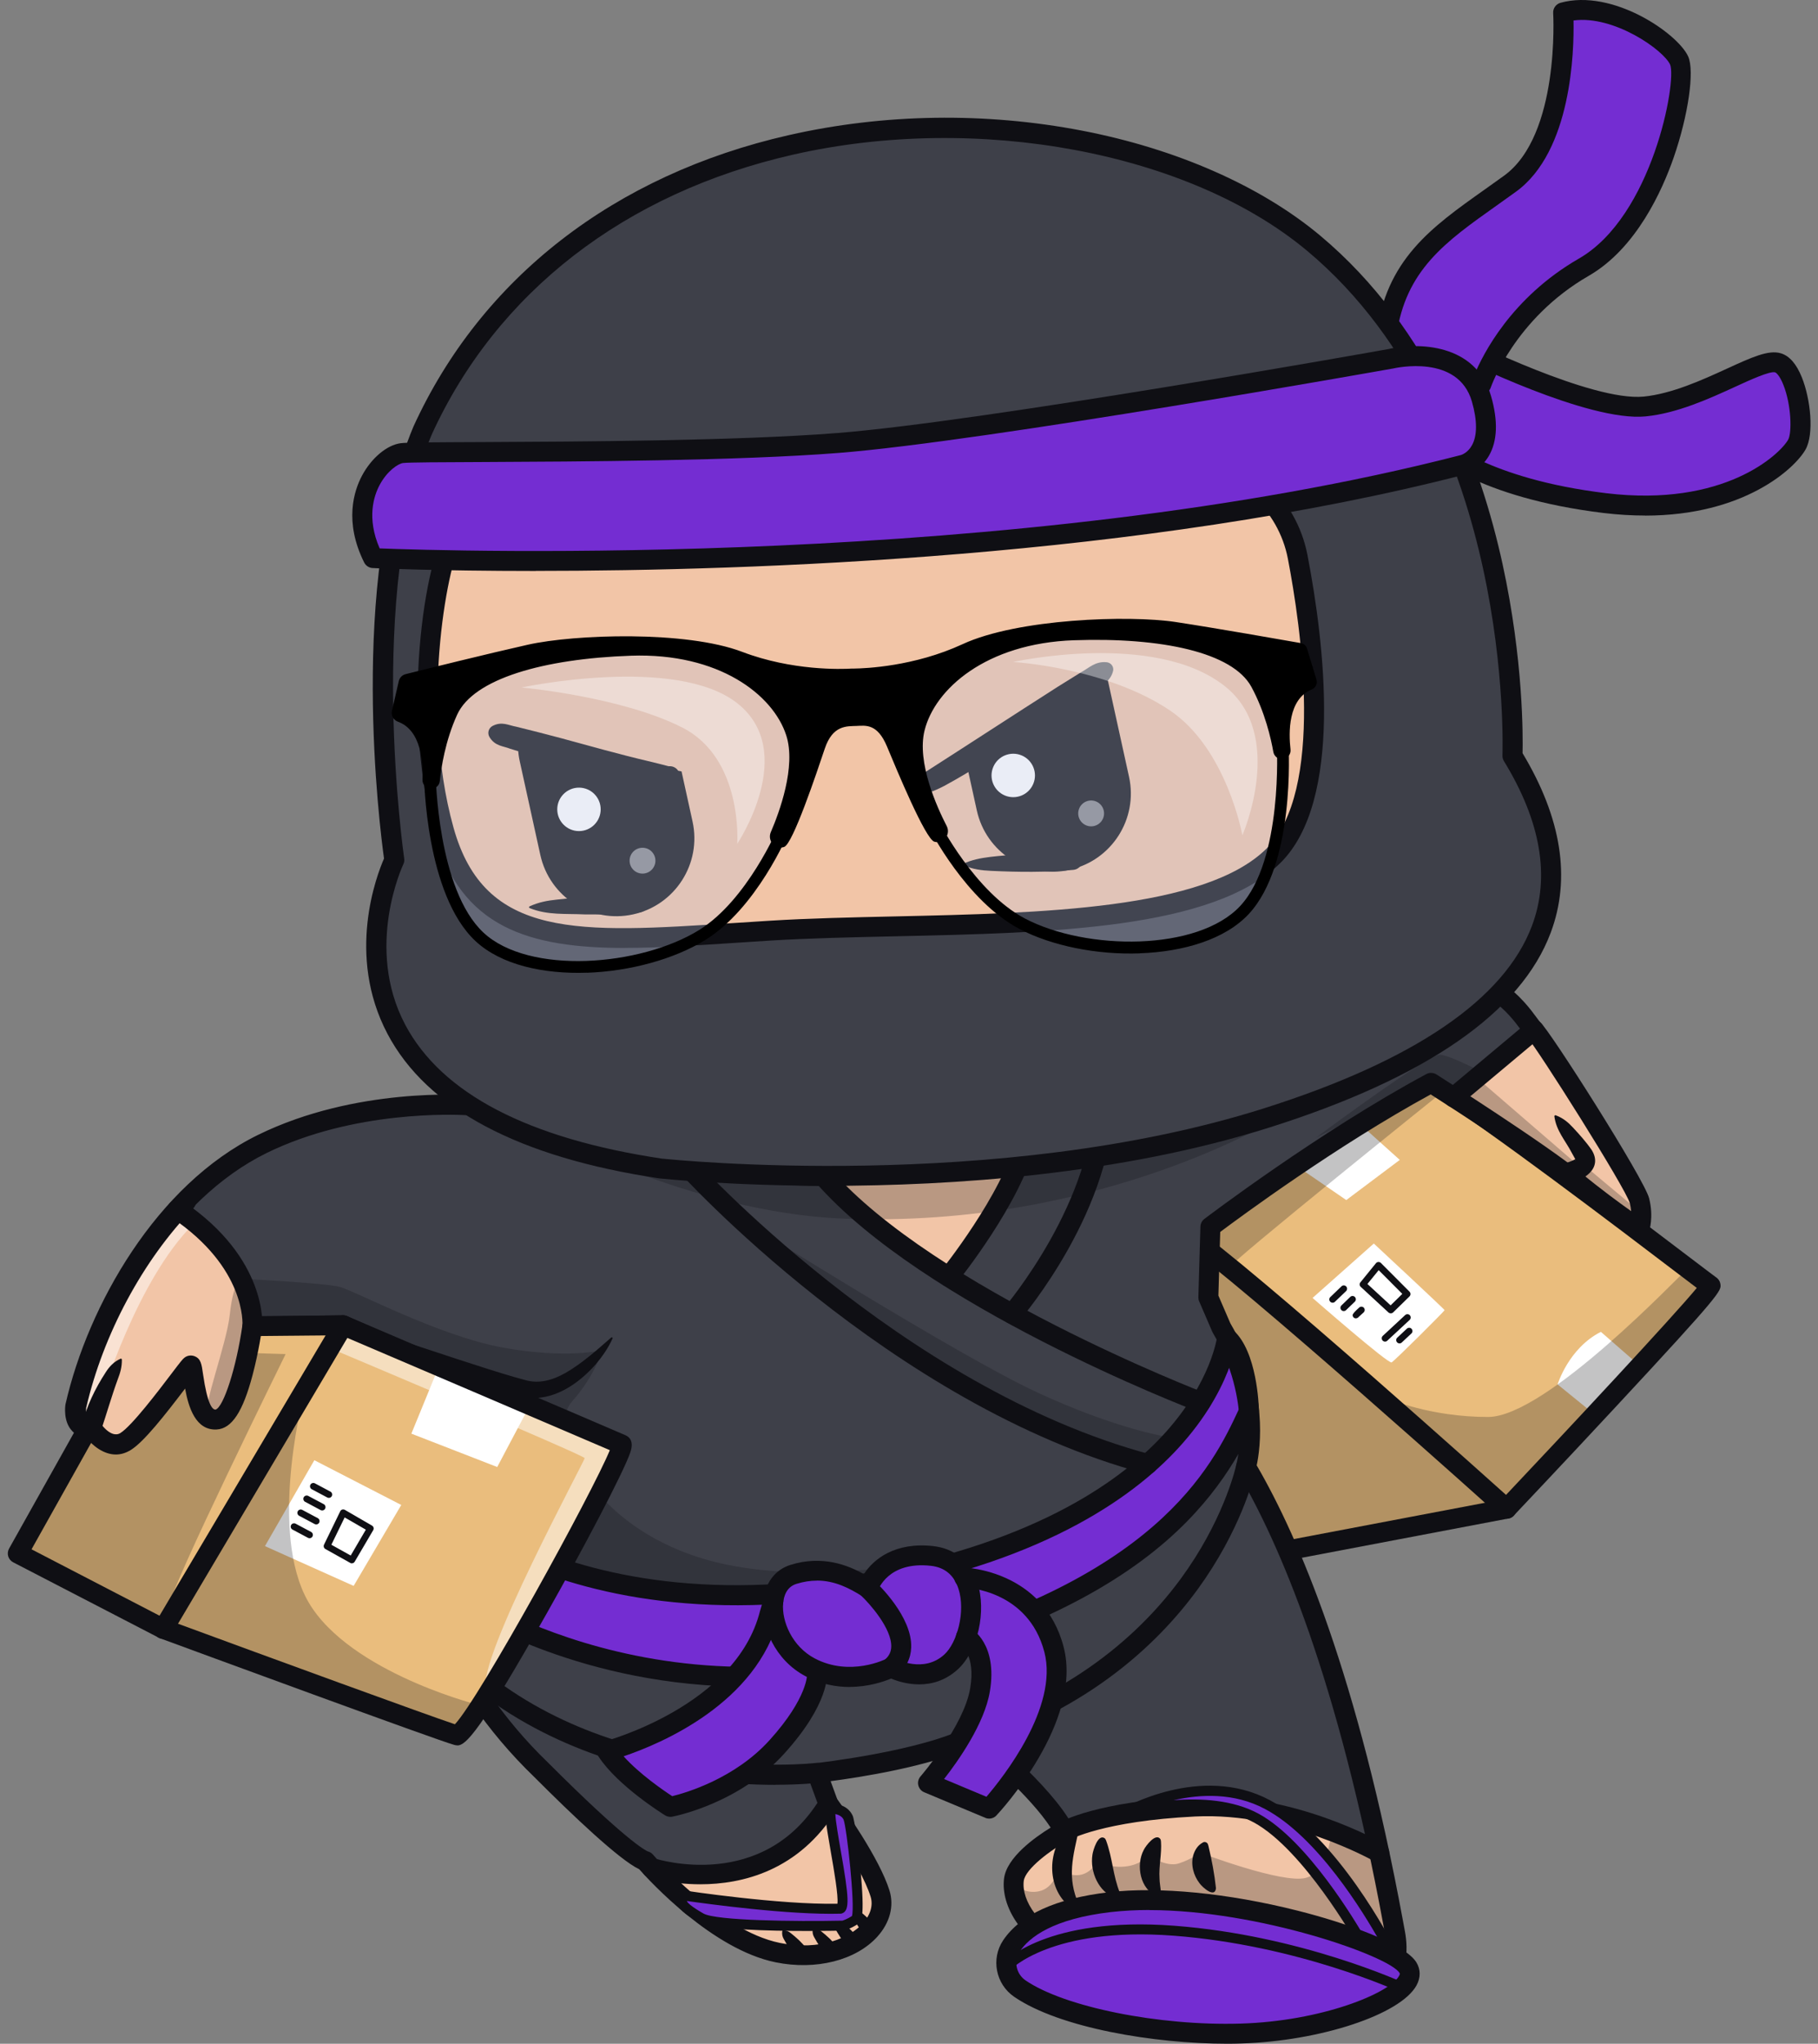 <svg width="162" height="182" viewBox="0 0 162 182" fill="none" xmlns="http://www.w3.org/2000/svg">
<rect x="0" y="0" width="162" height="182" fill="#808080" stroke="none"/>
<g clip-path="url(#clip0_1681_12858)">
<path d="M114.601 138.094L134.256 134.361C134.256 134.361 152.827 114.726 152.419 114.481C152.01 114.243 133.609 99.991 127.212 96.121L105.67 109.842L100.867 117.983L114.601 138.087V138.094Z" fill="#EABD7D"/>
<path d="M142.428 126.236L138.797 123.286C138.797 123.286 139.764 120.07 142.653 118.605L146.148 121.651L142.428 126.236Z" fill="white"/>
<path d="M115.039 103.491L119.965 106.87L124.733 103.293L120.741 99.703L115.039 103.491Z" fill="white"/>
<path d="M116.961 115.584C116.961 115.584 123.719 121.491 124.005 121.327C124.291 121.164 128.726 116.749 128.726 116.674C128.726 116.599 122.418 110.74 122.418 110.74L116.961 115.584Z" fill="white"/>
<g opacity="0.25">
<path d="M128.718 97.095C128.718 97.095 109.316 112.655 109.575 112.867C109.834 113.078 123.738 124.564 123.738 124.564C123.738 124.564 127.403 126.185 132.595 126.185C137.786 126.185 149.776 113.453 150.124 113.235C150.471 113.023 152.426 114.495 152.426 114.495L134.972 133.625L133.76 134.47L114.609 138.108L100.875 118.003L105.174 110.721L106.346 109.44L127.594 96.135L128.732 97.102L128.718 97.095Z" fill="#0F0F14"/>
</g>
<path d="M114.602 138.98C114.309 138.98 114.037 138.837 113.866 138.592L100.132 118.487C99.934 118.201 99.928 117.833 100.098 117.534L104.901 109.393C104.969 109.27 105.071 109.168 105.187 109.093L126.729 95.372C127.015 95.188 127.376 95.188 127.669 95.359C132.765 98.445 145.273 107.948 150.614 112.009C151.799 112.908 152.739 113.623 152.896 113.732C153.121 113.875 153.271 114.107 153.305 114.366C153.386 114.945 153.414 115.142 144.019 125.239C139.516 130.083 134.945 134.913 134.897 134.96C134.768 135.097 134.604 135.185 134.42 135.226L114.766 138.959C114.711 138.973 114.657 138.973 114.602 138.973V138.98ZM101.917 117.956L115.004 137.113L133.807 133.543C139.836 127.167 149.074 117.268 151.2 114.693C150.845 114.427 150.328 114.032 149.537 113.432C144.38 109.508 132.506 100.482 127.219 97.177L106.325 110.489L101.917 117.963V117.956ZM151.922 115.224C151.922 115.224 151.949 115.238 151.963 115.251C151.949 115.251 151.942 115.238 151.922 115.224Z" fill="#0F0F14"/>
<path d="M134.255 135.248C134.044 135.248 133.833 135.173 133.662 135.023C133.431 134.812 110.356 114.095 105.172 110.587C104.763 110.314 104.661 109.762 104.933 109.353C105.206 108.945 105.758 108.842 106.166 109.115C111.453 112.692 133.894 132.85 134.848 133.702C135.216 134.029 135.243 134.594 134.916 134.955C134.739 135.153 134.5 135.248 134.255 135.248Z" fill="#0F0F14"/>
<path d="M118.748 116.01C118.673 116.01 118.591 115.983 118.537 115.922C118.421 115.806 118.428 115.615 118.543 115.506L119.538 114.552C119.654 114.436 119.845 114.443 119.954 114.559C120.07 114.675 120.063 114.866 119.947 114.975L118.952 115.928C118.898 115.983 118.823 116.01 118.748 116.01Z" fill="#0F0F14"/>
<path d="M119.74 116.754C119.665 116.754 119.583 116.727 119.529 116.665C119.413 116.55 119.42 116.359 119.536 116.25L120.319 115.494C120.435 115.378 120.626 115.385 120.735 115.5C120.85 115.616 120.844 115.807 120.728 115.916L119.944 116.672C119.89 116.727 119.815 116.754 119.74 116.754Z" fill="#0F0F14"/>
<path d="M120.824 117.405C120.661 117.405 120.531 117.276 120.531 117.112C120.531 117.012 120.727 116.788 121.117 116.438C121.24 116.329 121.424 116.342 121.533 116.458C121.642 116.581 121.628 116.765 121.512 116.874C121.328 117.037 121.11 117.235 121.056 117.289C121.001 117.358 120.92 117.398 120.824 117.398V117.405Z" fill="#0F0F14"/>
<path d="M123.923 116.954C123.848 116.954 123.78 116.927 123.725 116.879L121.252 114.597C121.137 114.488 121.123 114.311 121.225 114.195L122.608 112.492C122.663 112.424 122.738 112.39 122.826 112.383C122.908 112.383 122.99 112.41 123.051 112.471L125.599 115.026C125.653 115.081 125.687 115.156 125.687 115.237C125.687 115.319 125.653 115.394 125.599 115.449L124.141 116.872C124.086 116.927 124.011 116.954 123.937 116.954H123.923ZM121.852 114.345L123.916 116.246L124.958 115.224L122.853 113.112L121.852 114.338V114.345Z" fill="#0F0F14"/>
<path d="M123.421 119.475C123.339 119.475 123.264 119.441 123.203 119.379C123.094 119.257 123.1 119.073 123.216 118.964L125.212 117.111C125.335 117.002 125.519 117.009 125.628 117.124C125.737 117.247 125.73 117.431 125.614 117.54L123.618 119.393C123.564 119.448 123.489 119.475 123.414 119.475H123.421Z" fill="#0F0F14"/>
<path d="M124.712 119.635C124.63 119.635 124.555 119.601 124.494 119.54C124.385 119.424 124.385 119.233 124.508 119.124L125.366 118.32C125.482 118.211 125.673 118.211 125.782 118.334C125.891 118.45 125.891 118.641 125.768 118.75L124.91 119.553C124.855 119.608 124.78 119.635 124.705 119.635H124.712Z" fill="#0F0F14"/>
<path d="M58.047 166.338C59.655 168.062 64.526 172.912 69.295 173.88C75.119 175.058 79.35 171.638 78.417 168.627C77.483 165.616 73.818 160.643 73.818 160.643C68.307 169.635 58.06 166.338 58.054 166.331L58.047 166.338Z" fill="#F2C5A7"/>
<path d="M15.773 107.738C11.229 112.712 8.061 119.299 6.706 125.199C6.706 125.199 6.379 127.257 8.048 127.134C8.048 127.134 9.472 129.375 11.1 128.353C12.728 127.338 16.557 121.84 16.884 121.595C17.211 121.35 17.088 126.521 19.166 126.398C21.244 126.276 22.381 118.134 22.381 118.134C22.381 118.134 22.879 112.562 15.773 107.738Z" fill="#F2C5A7"/>
<path d="M106.45 160.876C97.839 161.305 94.848 163.077 94.848 163.077C94.848 163.077 90.591 165.379 90.352 167.416C90.107 169.453 91.735 172.376 95.809 174.127C99.883 175.885 120.484 178.242 121.786 177.922C123.087 177.595 124.96 175.558 124.313 172.138C124.129 171.163 123.673 168.554 122.917 164.984C122.917 164.984 115.068 160.447 106.457 160.876H106.45Z" fill="#F2C5A7"/>
<path d="M129.391 97.794L129.493 97.705L129.391 97.794Z" fill="#3E4049"/>
<path d="M125.688 85.32C117.301 84.019 100.195 94.769 100.195 94.769C100.195 94.769 98.076 101.936 80.241 104.3C62.405 106.664 41.838 98.441 41.838 98.441C41.838 98.441 31.993 97.658 23.375 101.875C20.541 103.258 17.993 105.309 15.766 107.741C22.871 112.571 22.374 118.137 22.374 118.137L30.556 118.014L35.522 120.255C35.522 120.255 31.735 141.756 48.228 157.637C56.287 165.696 57.48 165.73 57.48 165.73C57.48 165.73 57.677 165.962 58.031 166.336C58.045 166.336 68.284 169.64 73.796 160.648L72.781 157.882C72.781 157.882 82.25 156.846 86.706 154.523C86.706 154.523 92.878 159.408 94.826 163.073C94.826 163.073 97.817 161.302 106.428 160.873C115.04 160.443 122.881 164.981 122.888 164.981C120.994 156.056 117.206 141.109 111.013 130.638C111.013 130.638 112.662 124.772 108.813 118.239L107.655 115.555L107.839 109.267C107.839 109.267 117.608 101.473 127.507 96.439C127.507 96.439 128.29 96.936 129.489 97.712L136.649 91.717C135.9 91.036 133.986 86.615 125.674 85.327L125.688 85.32Z" fill="#3E4049"/>
<path d="M136.652 91.707L129.492 97.702L136.673 91.728C136.673 91.728 136.659 91.714 136.652 91.707Z" fill="#3E4049"/>
<path d="M146.081 106.945C145.713 105.48 137.558 92.181 136.829 91.568L136.652 91.718C136.652 91.718 136.666 91.732 136.673 91.739L129.492 97.713C132.503 99.662 138.11 103.341 140.338 105.173C143.451 107.742 146.081 109.452 146.081 109.452C146.081 109.452 146.449 108.416 146.081 106.945Z" fill="#F2C5A7"/>
<path d="M76.221 107.305C76.221 107.305 79.716 110.473 80.963 111.331C82.209 112.197 84.035 113.164 84.035 113.164H84.955C84.955 113.164 88.293 108.967 89.635 105.977C90.977 102.986 91.093 102.659 91.134 102.529C91.175 102.4 90.841 101.984 90.841 101.984C90.841 101.984 88.027 103.04 82.318 103.98C76.609 104.921 74.32 104.723 74.32 104.723V105.411L76.214 107.305H76.221Z" fill="#F2C5A7"/>
<path d="M109.338 119.152C109.338 119.152 107.492 135.401 77.687 140.898C47.881 146.396 35.414 130.638 35.414 130.638C35.414 130.638 35.857 136.061 37.362 140.088C37.362 140.088 54.599 153.836 79.029 147.793C103.459 141.75 108.745 131.17 111.293 125.652C111.293 125.652 111.184 120.862 109.338 119.152Z" fill="#742DD2"/>
<path d="M70.943 174.268C70.493 173.805 70.16 173.246 69.846 172.688C69.737 172.497 69.662 172.286 69.71 171.966C69.71 171.925 69.751 171.904 69.785 171.904C70.105 171.904 70.309 172.02 70.473 172.156C70.977 172.558 71.461 172.988 71.849 173.505C72.265 174.098 71.454 174.779 70.943 174.268Z" fill="#0F0F14"/>
<path d="M73.654 174.106C73.204 173.643 72.871 173.084 72.557 172.526C72.448 172.335 72.373 172.124 72.421 171.803C72.421 171.763 72.462 171.742 72.496 171.742C72.816 171.742 73.02 171.858 73.184 171.994C73.688 172.396 74.172 172.825 74.56 173.343C74.976 173.936 74.165 174.617 73.654 174.106Z" fill="#0F0F14"/>
<path d="M75.498 173.294C75.048 172.83 74.714 172.272 74.401 171.713C74.292 171.522 74.217 171.311 74.265 170.991C74.265 170.95 74.305 170.93 74.34 170.93C74.66 170.93 74.864 171.046 75.028 171.182C75.532 171.584 76.016 172.013 76.404 172.531C76.819 173.123 76.009 173.805 75.498 173.294Z" fill="#0F0F14"/>
<path d="M77.076 172.307C76.626 171.844 76.292 171.285 75.979 170.727C75.87 170.536 75.795 170.325 75.843 170.005C75.843 169.964 75.884 169.943 75.918 169.943C76.238 169.943 76.442 170.059 76.606 170.195C77.11 170.597 77.594 171.027 77.982 171.544C78.397 172.137 77.587 172.818 77.076 172.307Z" fill="#0F0F14"/>
<g opacity="0.25">
<path d="M90.823 168.115C90.823 168.115 91.681 168.729 92.806 168.361C93.93 167.993 94.366 166.467 94.366 166.467C94.366 166.467 95.374 167.196 96.382 166.937C97.391 166.678 97.847 165.642 97.847 165.642C97.847 165.642 98.705 166.378 100.231 166.222C101.757 166.072 102.309 165.213 102.309 165.213C102.309 165.213 103.897 166.31 105.027 165.949C106.158 165.581 106.949 164.988 106.949 164.988C106.949 164.988 114.279 167.782 116.357 167.23C118.435 166.678 118.639 163.033 118.639 163.033L122.1 164.232C122.1 164.232 122.529 164.205 123.047 165.574C123.565 166.95 124.45 173.422 124.45 173.422C124.45 173.422 124.11 177.054 122.189 177.939L121.058 178.089L98.882 174.989C98.882 174.989 95.79 174.914 93.201 172.571C90.612 170.227 90.816 168.102 90.816 168.102L90.823 168.115Z" fill="#0F0F14"/>
</g>
<g opacity="0.25">
<path d="M53.643 120.225C53.643 120.225 53.125 122.385 50.925 124.865C48.724 127.345 53.044 137.277 65.504 139.478C77.964 141.678 92.38 136.548 92.38 136.548C92.38 136.548 80.573 141.958 64.693 142.06C48.813 142.162 39.364 134.246 39.364 134.246L37.483 132.645C37.483 132.645 36.448 123.693 37.824 121.029C37.824 121.029 32.428 118.863 32.231 118.774C32.033 118.686 30.569 118.025 30.569 118.025H24.219C24.219 118.025 22.693 117.786 22.359 118.352C22.026 118.917 21.331 123.523 20.356 124.906C19.382 126.289 19.076 126.18 18.483 125.839C17.89 125.498 20.111 119.728 20.397 117.085C20.683 114.435 21.29 113.869 21.29 113.869C21.29 113.869 28.906 114.237 30.289 114.605C31.672 114.973 39.084 118.958 44.787 120.001C50.489 121.043 53.65 120.239 53.65 120.239L53.643 120.225Z" fill="#0F0F14"/>
</g>
<g opacity="0.25">
<path d="M65.93 108.515C65.93 108.515 85.278 120.682 92.383 123.979C99.489 127.277 104.006 127.958 104.006 127.958L102.882 129.818L101.621 130.179C101.621 130.179 93.105 127.365 86.327 123.659C79.548 119.96 70.753 113.365 70.596 113.161C70.433 112.956 65.93 108.508 65.93 108.508V108.515Z" fill="#0F0F14"/>
</g>
<g opacity="0.25">
<path d="M47.922 100.508C47.922 100.508 61.445 107.968 75.125 108.52C98.145 109.446 114.216 99.37 114.216 99.37L99.923 96.012C99.923 96.012 95.522 101.08 86.727 102.852C77.932 104.623 65.192 104.596 59.251 103.294C53.304 101.993 47.922 100.508 47.922 100.508Z" fill="#0F0F14"/>
</g>
<g opacity="0.25">
<path d="M145.844 107.657C145.66 107.548 140.959 103.603 140.959 103.603L140.073 103.297L131.83 96.184L132.103 95.51C132.103 95.51 129.323 94.011 128.315 93.923C127.306 93.834 117.258 101.314 117.258 101.314C117.258 101.314 126.789 96.471 127.518 96.43C128.253 96.389 142.219 106.812 142.219 106.812C142.219 106.812 145.128 108.788 145.34 108.938C145.551 109.081 146.198 108.938 146.198 108.938L145.844 107.657Z" fill="#0F0F14"/>
</g>
<path d="M121.235 178.83C117.024 178.83 99.168 176.541 95.456 174.94C90.925 172.985 89.181 169.694 89.467 167.303C89.692 165.409 92.22 163.618 93.623 162.752C91.79 159.959 87.9 156.641 86.606 155.565C82.845 157.316 76.578 158.283 74.016 158.617L74.602 160.218C75.154 160.974 78.356 165.45 79.262 168.359C79.691 169.735 79.296 171.227 78.186 172.46C76.271 174.579 72.708 175.478 69.118 174.749C63.491 173.605 57.918 167.542 56.957 166.458C55.2 165.634 51.01 161.656 47.617 158.256C38.931 149.89 35.865 139.964 34.83 133.117C33.924 127.136 34.346 122.483 34.564 120.786L30.388 118.906L23.146 119.015C23.01 119.805 22.765 121.12 22.417 122.456C21.552 125.726 20.564 127.218 19.222 127.293C17.355 127.395 16.708 125.324 16.408 123.648C14.589 126.039 12.743 128.383 11.578 129.111C9.93 130.147 8.383 129.002 7.586 128.008C7.007 127.933 6.625 127.654 6.401 127.402C5.624 126.557 5.808 125.208 5.835 125.058C5.835 125.038 5.842 125.017 5.849 124.997C7.845 116.283 13.922 105.506 22.996 101.064C31.723 96.792 41.506 97.508 41.915 97.542C42.004 97.549 42.092 97.569 42.174 97.603C42.351 97.671 57.952 103.816 73.492 103.816C75.719 103.816 77.947 103.687 80.134 103.401C97.009 101.166 99.332 94.558 99.353 94.49C99.414 94.292 99.55 94.108 99.727 93.999C100.436 93.556 117.215 83.085 125.826 84.427C133.205 85.572 135.814 89.108 136.924 90.613C137.047 90.784 137.204 90.988 137.258 91.042C138.089 91.737 146.516 104.981 146.952 106.711C147.375 108.387 146.973 109.593 146.925 109.73C146.837 109.988 146.632 110.186 146.373 110.275C146.114 110.363 145.828 110.329 145.604 110.179C145.495 110.111 142.899 108.415 139.786 105.846C137.122 103.653 129.41 98.686 127.489 97.46C119.15 102.004 110.525 108.367 108.733 109.709L108.57 115.377L109.633 117.837C113.073 123.716 112.296 129.043 111.983 130.494C115.737 136.946 120.989 149.195 125.043 171.193C125.104 171.513 125.152 171.772 125.186 171.963C125.929 175.88 123.728 178.34 122.005 178.776C121.861 178.81 121.603 178.83 121.235 178.83ZM86.722 153.63C86.919 153.63 87.11 153.698 87.274 153.821C87.532 154.025 93.609 158.869 95.626 162.65C95.858 163.079 95.694 163.618 95.265 163.849C93.664 164.714 91.354 166.424 91.225 167.508C91.021 169.184 92.478 171.718 96.15 173.298C100 174.961 119.79 177.284 121.582 177.038C122.509 176.793 123.98 175.165 123.428 172.29C123.387 172.093 123.34 171.834 123.285 171.507C119.218 149.406 113.959 137.328 110.266 131.08C110.144 130.869 110.11 130.624 110.178 130.385C110.191 130.331 111.663 124.779 108.066 118.675C108.045 118.64 108.032 118.606 108.018 118.579L106.86 115.895C106.805 115.779 106.785 115.65 106.785 115.52L106.969 109.232C106.976 108.966 107.105 108.714 107.316 108.551C107.419 108.476 117.522 100.798 127.1 95.648C127.38 95.498 127.727 95.511 128 95.682C128.395 95.934 137.796 101.909 140.916 104.477C142.681 105.928 144.302 107.113 145.351 107.856C145.331 107.638 145.297 107.406 145.236 107.154C144.861 105.799 136.951 93.297 136.1 92.391C135.909 92.221 135.739 91.989 135.5 91.676C134.519 90.347 132.217 87.227 125.561 86.192C118.128 85.04 103.038 94.067 100.926 95.362C100.245 96.908 96.559 103.026 80.372 105.172C63.061 107.461 43.611 100.076 41.656 99.313C40.491 99.245 31.546 98.87 23.787 102.665C15.25 106.841 9.507 117.067 7.593 125.358C7.552 125.651 7.593 126.066 7.715 126.196C7.77 126.25 7.927 126.25 7.995 126.243C8.315 126.223 8.635 126.38 8.812 126.652C8.819 126.666 9.787 128.137 10.645 127.599C11.667 126.959 14.038 123.839 15.175 122.34C16.034 121.209 16.184 121.018 16.367 120.882C16.633 120.684 16.974 120.643 17.274 120.766C17.819 120.991 17.887 121.454 18.016 122.381C18.398 125.003 18.82 125.521 19.127 125.514C19.849 125.296 20.993 121.72 21.518 118.014C21.579 117.578 21.947 117.257 22.383 117.251L30.565 117.128C30.701 117.128 30.824 117.155 30.947 117.21L35.913 119.451C36.281 119.621 36.492 120.017 36.424 120.412C36.417 120.466 35.511 125.78 36.608 132.927C37.609 139.487 40.552 148.991 48.871 157.002C55.738 163.87 57.509 164.783 57.714 164.871C57.898 164.912 58.061 165.014 58.184 165.157C58.238 165.225 64.036 171.915 69.486 173.019C73.124 173.755 75.747 172.542 76.884 171.282C77.572 170.519 77.818 169.674 77.579 168.904C76.7 166.07 73.144 161.233 73.11 161.185C73.062 161.117 73.022 161.042 72.994 160.967L71.979 158.202C71.884 157.943 71.911 157.657 72.061 157.425C72.204 157.193 72.449 157.037 72.722 157.009C72.817 156.996 82.076 155.96 86.334 153.746C86.463 153.678 86.606 153.644 86.742 153.644L86.722 153.63ZM136.114 92.405C136.114 92.405 136.114 92.405 136.12 92.412C136.12 92.412 136.12 92.412 136.114 92.405Z" fill="#0F0F14"/>
<path d="M86.723 155.41C86.349 155.41 86.001 155.172 85.879 154.79C85.729 154.32 85.987 153.823 86.451 153.673C96.901 150.321 102.788 144.197 105.88 139.653C109.246 134.713 110.152 130.496 110.159 130.455C110.261 129.979 110.724 129.665 111.208 129.767C111.685 129.87 111.998 130.333 111.896 130.817C111.855 131 110.935 135.354 107.393 140.579C104.136 145.382 97.957 151.847 86.989 155.363C86.9 155.39 86.805 155.403 86.716 155.403L86.723 155.41Z" fill="#0F0F14"/>
<path d="M69.092 158.945C67.117 158.945 64.494 158.822 61.503 158.366C55.542 157.46 46.978 155 40.057 148.44C39.702 148.099 39.689 147.54 40.023 147.186C40.363 146.832 40.922 146.812 41.276 147.152C53.88 159.102 72.499 157.024 72.689 156.996C73.173 156.935 73.616 157.283 73.677 157.773C73.738 158.257 73.391 158.7 72.9 158.761C72.791 158.775 71.374 158.938 69.085 158.938L69.092 158.945Z" fill="#0F0F14"/>
<path d="M22.394 119.03C22.394 119.03 22.339 119.03 22.312 119.03C21.821 118.989 21.467 118.56 21.508 118.069C21.521 117.851 21.814 112.912 15.281 108.477C14.872 108.205 14.77 107.646 15.043 107.244C15.315 106.835 15.874 106.733 16.276 107.006C23.729 112.067 23.3 117.974 23.272 118.219C23.232 118.682 22.843 119.03 22.387 119.03H22.394Z" fill="#0F0F14"/>
<path d="M7.202 126.904C7.624 125.208 8.381 123.655 9.328 122.197C9.641 121.713 10.036 121.264 10.642 120.991C10.697 120.964 10.765 121.005 10.765 121.066C10.779 121.734 10.615 122.251 10.424 122.755C9.886 124.213 9.396 125.923 8.905 127.388C8.524 128.444 6.964 127.994 7.195 126.898L7.202 126.904Z" fill="#0F0F14"/>
<path d="M129.529 98.609C129.277 98.609 129.025 98.5 128.847 98.289C128.534 97.914 128.582 97.355 128.956 97.035L136.11 91.047C136.484 90.733 137.043 90.781 137.363 91.156C137.677 91.53 137.629 92.089 137.254 92.409L130.101 98.398C129.938 98.534 129.733 98.602 129.529 98.602V98.609Z" fill="#0F0F14"/>
<path d="M139.339 103.618C139.619 103.556 140.232 103.352 140.409 103.195C140.409 103.182 140.382 103.318 140.409 103.345C140.429 103.366 140.409 103.338 140.409 103.325C140.416 103.304 140.361 103.222 140.355 103.195C140.293 103.079 140.116 102.766 140.048 102.643C139.489 101.567 138.679 100.709 138.508 99.414C138.502 99.353 138.563 99.298 138.624 99.319C139.278 99.557 139.741 99.952 140.15 100.395C140.743 101.029 141.342 101.696 141.84 102.419C142.855 104.067 141.084 105.191 139.646 105.368C138.502 105.512 138.229 103.863 139.346 103.618H139.339Z" fill="#0F0F14"/>
<path d="M66.635 150.206C59.338 150.206 53.18 148.667 48.731 147.045C41.319 144.347 36.986 140.928 36.809 140.784C36.686 140.682 36.584 140.553 36.53 140.403C34.997 136.309 34.547 130.94 34.527 130.715C34.493 130.327 34.724 129.959 35.085 129.816C35.447 129.673 35.862 129.782 36.107 130.089C36.135 130.123 39.234 133.958 45.849 137.078C51.96 139.96 62.418 142.815 77.521 140.028C92.57 137.256 100.18 131.676 103.92 127.493C107.933 122.99 108.451 119.093 108.451 119.052C108.492 118.718 108.717 118.439 109.03 118.323C109.343 118.207 109.698 118.275 109.943 118.5C112.007 120.408 112.171 125.102 112.184 125.633C112.184 125.769 112.157 125.906 112.102 126.028C111.006 128.413 108.955 132.841 103.954 137.201C98.266 142.161 89.954 146.017 79.245 148.66C74.769 149.764 70.538 150.206 66.635 150.206ZM38.11 139.545C39.016 140.219 43.097 143.114 49.406 145.403C55.993 147.795 66.444 150.002 78.816 146.943C102.973 140.968 108.022 130.62 110.399 125.483C110.358 124.557 110.168 122.806 109.67 121.416C109.071 123.147 107.845 125.742 105.351 128.563C101.441 133.004 93.49 138.897 77.842 141.786C62.213 144.668 51.347 141.67 44.984 138.645C40.999 136.751 38.253 134.639 36.605 133.147C36.877 134.966 37.347 137.446 38.097 139.551L38.11 139.545Z" fill="#0F0F14"/>
<path d="M107.01 125.753C106.908 125.753 106.799 125.733 106.696 125.692C105.702 125.31 82.28 116.284 72.688 105.308C72.368 104.941 72.402 104.375 72.769 104.055C73.137 103.735 73.703 103.769 74.023 104.137C83.322 114.778 107.085 123.941 107.323 124.03C107.78 124.207 108.011 124.718 107.834 125.174C107.698 125.528 107.364 125.746 107.003 125.746L107.01 125.753Z" fill="#0F0F14"/>
<path d="M102.283 131.26C102.208 131.26 102.133 131.254 102.052 131.233C79.304 125.143 60.542 104.419 60.358 104.207C60.031 103.84 60.065 103.281 60.426 102.954C60.794 102.627 61.353 102.661 61.68 103.022C61.864 103.226 80.278 123.562 102.508 129.516C102.985 129.646 103.264 130.13 103.135 130.606C103.026 131.002 102.672 131.267 102.276 131.267L102.283 131.26Z" fill="#0F0F14"/>
<path d="M84.545 114.6C84.347 114.6 84.15 114.532 83.986 114.403C83.605 114.096 83.544 113.538 83.857 113.156C83.912 113.088 89.321 106.357 90.561 101.398C90.677 100.921 91.16 100.634 91.637 100.75C92.114 100.866 92.4 101.35 92.284 101.827C90.949 107.168 85.472 113.98 85.24 114.267C85.063 114.485 84.811 114.594 84.552 114.594L84.545 114.6Z" fill="#0F0F14"/>
<path d="M90.187 117.896C89.982 117.896 89.778 117.828 89.608 117.678C89.233 117.357 89.192 116.799 89.512 116.424C89.594 116.329 97.653 106.825 97.469 97.41C97.463 96.919 97.851 96.517 98.341 96.504C98.341 96.504 98.355 96.504 98.362 96.504C98.846 96.504 99.241 96.892 99.248 97.376C99.438 107.479 91.209 117.173 90.861 117.582C90.684 117.787 90.439 117.889 90.187 117.889V117.896Z" fill="#0F0F14"/>
<path d="M35.835 119.414C38.791 120.375 42.92 121.785 45.856 122.637C46.156 122.725 46.49 122.814 46.796 122.895C48.029 123.263 49.262 122.902 50.393 122.262C51.872 121.41 53.166 120.245 54.467 119.108C54.522 119.053 54.624 119.121 54.583 119.196C54.208 120.027 53.691 120.777 53.105 121.472C51.572 123.222 49.296 124.823 46.81 124.442C45.481 124.197 44.166 123.849 42.872 123.495C40.304 122.786 37.769 121.983 35.262 121.097C34.186 120.681 34.731 119.08 35.841 119.414H35.835Z" fill="#0F0F14"/>
<path d="M122.907 165.871C122.757 165.871 122.607 165.83 122.464 165.755C122.389 165.714 114.725 161.361 106.495 161.763C98.3 162.172 95.323 163.827 95.295 163.841C94.873 164.086 94.328 163.943 94.083 163.521C93.837 163.098 93.974 162.56 94.396 162.308C94.525 162.233 97.68 160.421 106.407 159.985C115.175 159.549 123.023 164.018 123.35 164.209C123.772 164.454 123.922 164.999 123.677 165.422C123.513 165.708 123.213 165.864 122.907 165.864V165.871Z" fill="#0F0F14"/>
<path d="M96.168 162.781C95.623 165.336 95.023 167.142 96.154 169.655C96.29 169.928 95.97 170.221 95.711 170.051C93.368 168.647 93.184 165.139 94.887 163.163C95.125 162.918 95.793 162.046 96.133 162.516C96.188 162.598 96.195 162.693 96.174 162.781H96.168Z" fill="#0F0F14"/>
<path d="M98.553 163.877C99.153 165.491 99.153 166.997 99.806 168.598C99.922 168.85 99.663 169.136 99.405 169.034C97.885 168.502 97.109 166.676 97.347 165.157C97.402 164.776 97.838 163.284 98.437 163.699C98.492 163.747 98.526 163.808 98.546 163.87L98.553 163.877Z" fill="#0F0F14"/>
<path d="M103.453 163.973C103.535 165.111 103.249 166.167 103.324 167.277C103.324 167.645 103.412 168.033 103.446 168.504C103.46 168.681 103.33 168.837 103.153 168.851C101.586 168.333 101.198 166.071 101.92 164.736C102.084 164.389 102.997 163.176 103.405 163.782C103.439 163.844 103.446 163.912 103.446 163.98L103.453 163.973Z" fill="#0F0F14"/>
<path d="M107.686 164.4C107.993 165.701 108.211 166.832 108.354 168.153C108.258 169.073 107.134 168.058 106.889 167.711C106.358 167.023 106.085 166.062 106.337 165.19C106.48 164.747 106.719 164.332 107.196 164.073C107.366 163.977 107.591 164.073 107.645 164.257L107.686 164.4Z" fill="#0F0F14"/>
<path d="M62.406 167.8C59.756 167.8 57.828 167.2 57.787 167.187C57.317 167.037 57.065 166.533 57.215 166.069C57.365 165.606 57.869 165.347 58.332 165.497C58.727 165.62 67.993 168.468 73.068 160.19C73.327 159.775 73.872 159.638 74.288 159.897C74.703 160.156 74.839 160.701 74.581 161.117C71.195 166.635 66.099 167.8 62.406 167.8Z" fill="#0F0F14"/>
<path d="M128.008 39.648C128.008 39.648 131.891 43.463 143.03 44.805C154.168 46.154 159.285 41.065 160.123 39.6C160.961 38.129 160.116 32.815 158.44 32.311C156.764 31.807 151.505 35.71 146.572 36.201C141.64 36.691 130.161 30.941 130.161 30.941" fill="#742DD2"/>
<path d="M146.586 45.91C145.435 45.91 144.215 45.842 142.914 45.686C131.605 44.316 127.545 40.44 127.374 40.276C127.027 39.936 127.02 39.37 127.361 39.023C127.701 38.675 128.267 38.669 128.614 39.009C128.675 39.064 132.531 42.64 143.125 43.921C153.61 45.188 158.583 40.488 159.339 39.159C159.687 38.546 159.632 36.059 158.91 34.261C158.583 33.437 158.27 33.184 158.174 33.157C157.718 33.028 155.919 33.845 154.604 34.452C152.315 35.501 149.461 36.802 146.647 37.081C141.517 37.592 130.229 31.972 129.752 31.733C129.316 31.515 129.139 30.977 129.357 30.541C129.575 30.105 130.113 29.928 130.549 30.146C130.658 30.201 141.851 35.773 146.47 35.317C148.991 35.065 151.695 33.832 153.869 32.837C156.11 31.808 157.595 31.134 158.685 31.461C159.448 31.686 160.082 32.408 160.559 33.6C161.342 35.542 161.669 38.669 160.886 40.038C159.932 41.721 155.422 45.917 146.586 45.917V45.91Z" fill="#0F0F14"/>
<path d="M132.012 34.23C132.012 34.23 134.131 27.833 141.141 23.8C148.151 19.767 150.427 7.15 149.643 5.399C148.853 3.648 143.423 -0.031 139.302 1.107C139.302 1.107 140.003 12.409 134.567 16.354C129.137 20.298 124.402 22.839 123.523 30.027C123.523 30.027 125.165 34.584 132.012 34.23Z" fill="#742DD2"/>
<path d="M131.256 35.143C124.498 35.143 122.76 30.531 122.686 30.327C122.638 30.197 122.624 30.054 122.638 29.918C123.469 23.126 127.557 20.237 132.291 16.885C132.864 16.483 133.443 16.068 134.035 15.639C139.009 12.028 138.409 1.271 138.402 1.162C138.375 0.746 138.648 0.365 139.05 0.249C143.709 -1.039 149.514 2.988 150.433 5.031C151.013 6.319 150.44 10.277 149.139 14.031C148.138 16.913 145.821 22.117 141.57 24.563C134.962 28.365 132.864 34.442 132.843 34.503C132.727 34.85 132.414 35.089 132.046 35.109C131.774 35.123 131.508 35.13 131.249 35.13L131.256 35.143ZM124.436 29.898C124.791 30.627 126.426 33.358 131.269 33.358C131.31 33.358 131.351 33.358 131.392 33.358C132.107 31.621 134.649 26.505 140.691 23.03C147.245 19.263 149.425 7.252 148.826 5.76C148.24 4.459 143.825 1.339 140.214 1.823C140.269 4.527 140.058 13.466 135.091 17.069C134.492 17.505 133.906 17.921 133.327 18.33C128.817 21.525 125.24 24.052 124.436 29.898Z" fill="#0F0F14"/>
<path d="M58.929 104.061C58.929 104.061 88.408 107.29 112.879 99.551C137.357 91.811 142.779 80.393 134.768 67.306C134.768 67.306 135.994 37.46 117.034 21.634C98.075 5.808 52.396 6.033 37.647 38.332C31.624 52.734 35.126 76.578 35.126 76.578C35.126 76.578 24.301 98.903 58.922 104.061H58.929Z" fill="#3E4049"/>
<g opacity="0.5">
<path d="M136.862 71.396C136.794 71.287 136.732 71.171 136.664 71.062C136.664 71.062 136.664 71.014 136.664 70.926C136.732 71.082 136.794 71.239 136.862 71.403V71.396Z" fill="white"/>
</g>
<g opacity="0.5">
<path d="M36.247 93.178C33.529 89.22 33.283 85.016 33.699 81.828C33.345 85.125 33.651 89.356 36.247 93.178Z" fill="white"/>
</g>
<g opacity="0.5">
<path d="M34.131 60.035C34.043 69.123 35.14 76.583 35.14 76.583C35.14 76.583 34.104 78.722 33.695 81.829C34.05 78.497 35.072 76.133 35.072 76.133C35.072 76.133 33.811 68.953 34.124 60.035H34.131Z" fill="white"/>
</g>
<path d="M105.988 40.765C110.798 41.242 114.701 44.839 115.621 49.58C117.018 56.822 118.871 70.911 113.448 76.231C106.008 83.534 84.099 81.927 68.627 82.874C53.156 83.82 42.746 85.387 39.558 73.935C36.369 62.483 39.244 48.647 40.593 47.482C41.942 46.317 58.49 45.104 75.215 43.619C86.381 42.631 98.031 39.968 106.002 40.758L105.988 40.765Z" fill="#F2C5A7"/>
<path d="M73.89 105.6C65.034 105.6 58.963 104.96 58.834 104.946C58.82 104.946 58.813 104.946 58.8 104.946C46.217 103.072 38.049 98.733 34.526 92.063C30.82 85.039 33.586 77.9 34.22 76.455C33.831 73.676 31.059 51.814 36.836 37.998C42.872 24.775 54.746 15.564 70.286 12.035C78.747 10.114 87.781 9.971 96.413 11.633C104.813 13.248 112.341 16.559 117.614 20.959C127.601 29.298 131.975 41.472 133.889 50.22C135.756 58.77 135.708 65.63 135.674 67.074C139.148 72.852 139.993 78.22 138.188 83.043C135.538 90.142 127.11 95.981 113.158 100.395C99.744 104.639 84.736 105.6 73.903 105.6H73.89ZM59.045 103.181C59.876 103.27 88.837 106.227 112.613 98.706C126.02 94.461 134.066 88.984 136.519 82.423C138.147 78.077 137.302 73.144 134.012 67.776C133.923 67.626 133.875 67.449 133.882 67.279C133.882 67.204 134.161 59.785 132.138 50.56C130.285 42.099 126.061 30.334 116.469 22.329C105.95 13.554 87.12 10.032 70.674 13.772C55.687 17.178 44.248 26.035 38.464 38.713C32.619 52.686 35.984 76.224 36.018 76.455C36.046 76.632 36.018 76.81 35.937 76.973C35.903 77.048 32.462 84.358 36.107 91.252C39.357 97.384 47.069 101.403 59.045 103.188V103.181Z" fill="#0F0F14"/>
<path d="M55.741 84.419C47.129 84.419 41.046 82.614 38.702 74.18C35.466 62.551 38.246 48.339 40.01 46.813C41.236 45.751 48.322 45.056 66.763 43.468C69.502 43.23 72.316 42.992 75.136 42.739C79.06 42.392 83.052 41.833 86.922 41.295C94.075 40.3 100.827 39.353 106.086 39.878C111.23 40.389 115.515 44.306 116.503 49.409C118.022 57.284 119.732 71.319 114.077 76.864C108.069 82.757 93.755 83.07 79.905 83.377C75.927 83.465 72.173 83.547 68.685 83.758C67.601 83.826 66.546 83.895 65.517 83.963C61.995 84.194 58.718 84.412 55.741 84.412V84.419ZM41.161 48.169C40.133 49.368 37.272 62.442 40.412 73.703C43.185 83.656 51.544 83.104 65.401 82.198C66.436 82.13 67.492 82.062 68.576 81.994C72.098 81.776 75.872 81.694 79.864 81.606C92.733 81.32 107.326 80.999 112.831 75.597C118.083 70.447 115.924 55.799 114.759 49.743C113.921 45.403 110.283 42.072 105.909 41.643C100.861 41.145 94.212 42.072 87.167 43.053C83.277 43.598 79.258 44.156 75.293 44.511C72.472 44.763 69.652 45.001 66.913 45.24C55.502 46.221 42.572 47.338 41.161 48.169Z" fill="#0F0F14"/>
<path d="M82.304 68.852C86.282 66.305 90.295 63.688 94.273 61.147L96.324 59.873C97.033 59.492 97.591 58.872 98.613 58.974C98.974 59.008 99.24 59.328 99.199 59.689C98.981 60.732 98.082 61.066 97.428 61.57C95.445 62.953 93.436 64.288 91.392 65.576C88.987 67.067 86.63 68.641 84.136 69.99C83.728 70.201 83.298 70.406 82.862 70.549C81.915 70.869 81.261 69.609 82.065 69.016L82.297 68.846L82.304 68.852Z" fill="#0F0F14"/>
<path d="M33.249 49.702C33.249 49.702 88.077 52.297 130.397 41.384C130.397 41.384 133.497 40.655 132.019 35.518C130.54 30.374 123.919 31.962 123.919 31.962C123.919 31.962 87.825 38.42 74.677 39.456C61.528 40.491 37.534 40.144 35.811 40.362C34.087 40.58 30.572 44.347 33.242 49.709L33.249 49.702Z" fill="#742DD2"/>
<path d="M47.747 50.846C38.925 50.846 33.379 50.601 33.209 50.587C32.889 50.574 32.602 50.383 32.453 50.097C30.634 46.445 31.553 43.679 32.262 42.351C33.1 40.784 34.483 39.626 35.702 39.469C36.274 39.394 38.502 39.387 43.087 39.367C51.528 39.326 65.651 39.265 74.602 38.563C87.417 37.555 122.618 31.287 123.728 31.083C126.317 30.476 131.509 30.572 132.864 35.266C133.505 37.487 133.436 39.278 132.673 40.593C131.904 41.908 130.725 42.215 130.596 42.242C101.839 49.661 66.986 50.839 47.747 50.839V50.846ZM33.822 48.836C39.599 49.061 90.68 50.71 130.173 40.525C130.2 40.518 130.78 40.348 131.161 39.66C131.645 38.795 131.645 37.446 131.161 35.763C129.935 31.505 124.355 32.765 124.117 32.82C124.103 32.82 124.083 32.827 124.069 32.827C123.708 32.888 87.785 39.306 74.746 40.334C65.725 41.043 51.562 41.104 43.094 41.145C39.361 41.159 36.411 41.172 35.92 41.233C35.471 41.288 34.489 41.949 33.829 43.189C33.311 44.156 32.657 46.139 33.829 48.83L33.822 48.836Z" fill="#0F0F14"/>
<path d="M95.314 77.452C99.061 76.628 101.425 72.928 100.608 69.182L98.775 60.843C98.7 60.502 98.605 60.182 98.482 59.869C98.189 59.085 86.062 67.71 86.062 67.71L87.043 72.172C87.868 75.919 91.567 78.283 95.314 77.466V77.452Z" fill="#0F0F14"/>
<path d="M92.074 69.803C92.487 68.817 92.022 67.684 91.037 67.271C90.051 66.859 88.917 67.323 88.505 68.309C88.092 69.295 88.557 70.428 89.543 70.841C90.528 71.253 91.662 70.789 92.074 69.803Z" fill="white"/>
<g opacity="0.5">
<path d="M97.23 73.588C97.865 73.588 98.381 73.072 98.381 72.436C98.381 71.801 97.865 71.285 97.23 71.285C96.594 71.285 96.078 71.801 96.078 72.436C96.078 73.072 96.594 73.588 97.23 73.588Z" fill="white"/>
</g>
<path d="M59.786 70.016C58.975 70.097 58.219 69.948 57.443 69.811C55.406 69.396 53.403 68.878 51.4 68.374C49.404 67.863 47.421 67.297 45.459 66.677C44.819 66.425 44.097 66.446 43.613 65.628C43.408 65.281 43.538 64.831 43.892 64.647C44.73 64.211 45.323 64.6 46.004 64.715L47.993 65.213C50.637 65.88 53.266 66.657 55.903 67.325C57.088 67.631 58.424 67.924 59.582 68.238C60.754 68.142 60.958 69.845 59.779 70.016H59.786Z" fill="#0F0F14"/>
<path d="M56.418 81.428C52.671 82.253 48.972 79.882 48.148 76.135L46.315 67.796C46.24 67.456 46.193 67.122 46.172 66.788C46.111 65.957 60.731 68.695 60.731 68.695L61.712 73.158C62.536 76.905 60.165 80.604 56.418 81.428Z" fill="#0F0F14"/>
<path d="M51.591 74.01C52.66 74.01 53.526 73.144 53.526 72.075C53.526 71.007 52.66 70.141 51.591 70.141C50.523 70.141 49.656 71.007 49.656 72.075C49.656 73.144 50.523 74.01 51.591 74.01Z" fill="white"/>
<g opacity="0.5">
<path d="M57.253 77.797C57.889 77.797 58.404 77.281 58.404 76.645C58.404 76.01 57.889 75.494 57.253 75.494C56.617 75.494 56.102 76.01 56.102 76.645C56.102 77.281 56.617 77.797 57.253 77.797Z" fill="white"/>
</g>
<path d="M95.645 77.463C93.206 77.695 90.76 77.667 88.315 77.552C87.497 77.517 86.68 77.415 85.869 77.061C85.808 77.034 85.801 76.938 85.869 76.911C87.238 76.243 89.234 76.257 90.699 76.059C92.3 75.896 93.921 75.753 95.529 75.692C96.667 75.671 96.783 77.327 95.652 77.463H95.645Z" fill="#0F0F14"/>
<path d="M56.965 81.267C55.337 81.423 53.716 81.451 52.081 81.43C50.418 81.348 48.79 81.519 47.189 80.865C47.128 80.837 47.121 80.742 47.189 80.715C47.993 80.34 48.797 80.197 49.601 80.115C51.938 79.87 54.513 79.584 56.843 79.489C57.98 79.468 58.096 81.124 56.965 81.26V81.267Z" fill="#0F0F14"/>
<path d="M30.582 118.014C30.582 118.014 54.712 128.314 55.393 128.621C56.075 128.928 41.904 154.822 40.685 154.516C39.465 154.209 14.551 145.046 14.551 145.046L1.594 138.329L12.889 118.177L30.588 118.014H30.582Z" fill="#EABD7D"/>
<path d="M28.01 130.035L23.609 137.686L31.512 141.228L35.756 134.021L28.01 130.035Z" fill="white"/>
<path d="M39.197 121.471L36.656 127.67L44.307 130.641L47.407 124.782L39.197 121.471Z" fill="white"/>
<g opacity="0.5">
<path d="M29.688 120.177C29.688 120.177 52.101 129.605 52.101 129.851C52.101 130.096 42.523 147.747 43.306 150.37L43.497 150.8C43.497 150.8 55.392 129.04 55.392 128.836C55.392 128.631 55.078 128.488 55.078 128.488C55.078 128.488 32.065 118.072 31.643 118.181C31.227 118.29 30.362 118.385 30.362 118.385L29.688 120.17V120.177Z" fill="white"/>
</g>
<g opacity="0.25">
<path d="M11.771 120.176L25.451 120.585C25.451 120.585 14.993 141.82 15.191 142.739C15.382 143.652 19.163 137.289 19.163 137.289L27.167 123.786C27.167 123.786 24 135.531 27.167 142.072C30.335 148.612 42.189 151.705 42.189 151.705C42.189 151.705 42.68 153.319 42.189 153.415C41.699 153.51 40.677 154.532 40.677 154.532L15.021 145.062L13.903 144.729L1.586 138.1L11.764 120.183L11.771 120.176Z" fill="#0F0F14"/>
</g>
<path d="M40.757 155.431C40.654 155.431 40.559 155.41 40.464 155.383C39.23 155.076 16.796 146.826 14.242 145.886C14.208 145.872 14.174 145.859 14.139 145.838L1.175 139.128C0.964 139.019 0.8 138.821 0.732 138.597C0.664 138.365 0.691 138.12 0.807 137.908L12.102 117.757C12.259 117.477 12.552 117.307 12.872 117.3L30.572 117.137H30.578C30.701 117.137 30.817 117.164 30.926 117.205C31.914 117.627 55.07 127.512 55.751 127.819C56.119 127.982 56.494 128.384 56.167 129.338C55.513 131.232 51.868 138.099 48.768 143.59C42.759 154.245 41.499 155.437 40.757 155.437V155.431ZM14.902 144.244C24.229 147.678 38.038 152.719 40.538 153.55C42.753 151.193 52.815 132.874 54.341 129.141C50.539 127.506 32.363 119.746 30.401 118.908L13.404 119.065L2.81 137.97L14.902 144.237V144.244Z" fill="#0F0F14"/>
<path d="M14.549 145.949C14.392 145.949 14.235 145.908 14.099 145.827C13.677 145.575 13.54 145.03 13.786 144.607L29.816 117.568C30.068 117.145 30.613 117.009 31.035 117.254C31.458 117.507 31.594 118.052 31.349 118.474L15.319 145.513C15.155 145.793 14.855 145.949 14.556 145.949H14.549Z" fill="#0F0F14"/>
<path d="M27.582 136.982C27.534 136.982 27.486 136.969 27.445 136.948L26.062 136.212C25.919 136.138 25.865 135.954 25.94 135.811C26.015 135.667 26.199 135.613 26.342 135.688L27.725 136.424C27.868 136.499 27.922 136.683 27.847 136.826C27.793 136.928 27.691 136.982 27.588 136.982H27.582Z" fill="#0F0F14"/>
<path d="M28.175 135.754C28.128 135.754 28.08 135.74 28.039 135.72L26.656 134.984C26.513 134.909 26.459 134.725 26.534 134.582C26.608 134.439 26.793 134.384 26.936 134.459L28.319 135.195C28.462 135.27 28.516 135.454 28.441 135.597C28.387 135.699 28.285 135.754 28.182 135.754H28.175Z" fill="#0F0F14"/>
<path d="M28.707 134.51C28.659 134.51 28.611 134.496 28.57 134.476L27.188 133.74C27.044 133.665 26.99 133.481 27.065 133.338C27.14 133.195 27.324 133.14 27.467 133.215L28.85 133.951C28.993 134.026 29.047 134.21 28.972 134.353C28.918 134.455 28.816 134.51 28.713 134.51H28.707Z" fill="#0F0F14"/>
<path d="M29.3 133.391C29.253 133.391 29.205 133.377 29.164 133.356L27.781 132.621C27.638 132.546 27.584 132.362 27.659 132.219C27.733 132.076 27.918 132.021 28.061 132.096L29.444 132.832C29.587 132.907 29.641 133.091 29.566 133.234C29.512 133.336 29.41 133.391 29.307 133.391H29.3Z" fill="#0F0F14"/>
<path d="M31.36 139.225C31.312 139.225 31.264 139.212 31.217 139.184L28.996 137.944C28.86 137.87 28.805 137.699 28.873 137.556L30.317 134.586C30.351 134.511 30.42 134.456 30.494 134.429C30.569 134.409 30.658 134.416 30.726 134.456L33.151 135.86C33.22 135.901 33.267 135.962 33.288 136.044C33.308 136.119 33.294 136.2 33.254 136.269L31.605 139.075C31.55 139.171 31.448 139.218 31.346 139.218L31.36 139.225ZM29.527 137.563L31.251 138.524L32.6 136.221L30.712 135.131L29.527 137.563Z" fill="#0F0F14"/>
<path d="M60.911 168.797C60.911 168.797 69.625 170.119 74.877 169.976C75.736 169.669 73.433 161.024 74.115 161.065C74.796 161.099 75.327 161.344 75.572 161.875C75.818 162.407 76.84 170.548 76.226 170.957C75.613 171.365 75.123 171.488 75.123 171.488C75.123 171.488 64.086 171.733 62.458 170.793C60.83 169.86 60.462 169.369 60.911 168.797Z" fill="#742DD2"/>
<path d="M100.023 161.565C100.023 161.565 107.374 159.412 111.952 161.919C116.53 164.426 121.238 172.792 121.238 172.792L123.868 173.651C123.868 173.651 118.922 163.895 112.933 160.713C106.945 157.532 100.023 161.572 100.023 161.572V161.565Z" fill="#742DD2"/>
<path d="M71.965 171.958C68.505 171.958 63.402 171.842 62.244 171.175C60.943 170.425 60.418 169.949 60.316 169.41C60.255 169.111 60.343 168.811 60.568 168.518C60.67 168.395 60.827 168.327 60.983 168.354C61.072 168.368 69.452 169.635 74.622 169.533C74.718 168.838 74.302 166.447 74.043 164.975C73.512 161.951 73.41 161.147 73.73 160.792C73.839 160.67 73.989 160.615 74.145 160.615C75.283 160.677 75.767 161.228 75.978 161.685C76.169 162.094 76.496 164.696 76.666 166.413C77.102 170.902 76.728 171.154 76.475 171.318C75.808 171.761 75.263 171.904 75.236 171.911C75.201 171.917 75.167 171.924 75.14 171.924C74.779 171.931 73.546 171.958 71.972 171.958H71.965ZM61.201 169.288C61.27 169.458 61.603 169.785 62.687 170.405C63.79 171.039 70.835 171.127 75.065 171.039C75.174 171.005 75.508 170.889 75.917 170.63C76.21 169.69 75.46 162.816 75.174 162.053C75.126 161.957 74.997 161.664 74.438 161.549C74.459 162.189 74.725 163.688 74.922 164.825C75.651 168.981 75.746 170.139 75.038 170.391C74.99 170.405 74.949 170.419 74.902 170.419C70.276 170.548 62.891 169.526 61.208 169.288H61.201Z" fill="#0F0F14"/>
<path d="M123.868 174.086C123.82 174.086 123.772 174.079 123.732 174.065L121.102 173.207C120.993 173.173 120.904 173.098 120.85 173.003C120.802 172.921 116.156 164.718 111.741 162.3C107.374 159.915 100.221 161.966 100.153 161.986C99.935 162.048 99.71 161.939 99.622 161.734C99.533 161.53 99.615 161.292 99.806 161.176C100.099 161.005 107.013 157.04 113.145 160.304C119.188 163.519 124.059 173.03 124.263 173.432C124.345 173.595 124.324 173.786 124.202 173.922C124.113 174.024 123.99 174.079 123.861 174.079L123.868 174.086ZM121.538 172.417L122.941 172.873C121.524 170.346 117.416 163.587 112.722 161.094C109.95 159.616 106.938 159.772 104.568 160.317C106.972 160.127 109.875 160.27 112.164 161.523C116.517 163.901 120.85 171.231 121.538 172.417Z" fill="#0F0F14"/>
<path d="M90.876 177.092C89.623 176.234 89.282 174.537 90.134 173.284C91.142 171.792 93.479 170.034 98.888 169.401C108.93 168.229 124.074 172.95 125.457 175.232C126.84 177.515 118.863 180.853 110.551 181.098C103.487 181.302 94.657 179.688 90.87 177.099L90.876 177.092Z" fill="#742DD2"/>
<path d="M109.35 181.999C102.891 181.999 94.437 180.602 90.376 177.823C88.721 176.692 88.285 174.43 89.395 172.781C90.942 170.492 94.103 169.062 98.783 168.51C103.286 167.985 109.431 168.585 115.638 170.152C119.882 171.221 125.196 173.074 126.218 174.764C126.599 175.391 126.599 176.113 126.225 176.801C124.814 179.396 117.647 181.767 110.583 181.978C110.181 181.992 109.772 181.999 109.35 181.999ZM102.394 170.09C101.229 170.09 100.084 170.152 98.994 170.274C93.83 170.874 91.725 172.509 90.874 173.776C90.308 174.614 90.533 175.772 91.385 176.358C94.852 178.729 103.266 180.425 110.535 180.207C117.763 179.996 123.826 177.509 124.671 175.956C124.767 175.786 124.733 175.731 124.705 175.69C123.806 174.205 112.204 170.097 102.401 170.097L102.394 170.09Z" fill="#0F0F14"/>
<path d="M124.955 177.446C124.894 177.446 124.826 177.433 124.764 177.405C124.676 177.365 115.676 173.216 104.572 172.378C93.665 171.553 90.026 175.423 89.986 175.464C89.822 175.648 89.543 175.661 89.359 175.498C89.175 175.334 89.161 175.055 89.325 174.871C89.481 174.694 93.228 170.634 104.64 171.492C115.908 172.344 125.05 176.561 125.139 176.602C125.364 176.704 125.459 176.969 125.35 177.194C125.275 177.358 125.112 177.453 124.948 177.453L124.955 177.446Z" fill="#0F0F14"/>
<path d="M72.805 148.953C72.805 148.953 73.091 151.289 69.222 155.568C65.352 159.846 59.732 160.902 59.732 160.902C59.732 160.902 55.699 158.415 54.07 155.936C54.07 155.936 66.306 152.761 68.574 143.68L68.908 142.549" fill="#742DD2"/>
<path d="M86.08 145.784C86.08 145.784 87.94 146.812 87.327 150.478C86.714 154.143 82.688 158.782 82.688 158.782L88.144 161.064C88.144 161.064 95.557 153.162 93.928 146.894C92.3 140.626 85.924 140.477 85.924 140.477" fill="#742DD2"/>
<path d="M77.341 141.44C77.341 141.44 78.363 138.047 83.03 138.558C87.696 139.069 87.076 145.861 84.733 148.001C82.389 150.14 79.385 148.505 79.385 148.505C79.385 148.505 75.815 150.385 72.177 148.477C68.539 146.57 67.688 141.14 70.692 140.2C73.696 139.26 75.958 140.561 77.334 141.44H77.341Z" fill="#742DD2"/>
<path d="M59.731 161.793C59.568 161.793 59.404 161.745 59.268 161.664C59.098 161.555 55.051 159.048 53.334 156.425C53.178 156.186 53.144 155.887 53.246 155.621C53.348 155.355 53.573 155.151 53.852 155.083C53.968 155.049 65.604 151.922 67.723 143.467C67.723 143.453 67.729 143.44 67.736 143.426L68.07 142.295C68.213 141.825 68.704 141.56 69.174 141.696C69.644 141.839 69.909 142.329 69.773 142.799L69.439 143.91C67.477 151.69 58.866 155.294 55.569 156.404C56.986 157.985 59.118 159.443 59.902 159.954C61.128 159.654 65.474 158.387 68.567 154.974C72.021 151.159 71.926 149.06 71.926 149.04C71.865 148.556 72.212 148.12 72.703 148.066C73.186 148.004 73.636 148.365 73.691 148.849C73.725 149.128 73.909 151.717 69.882 156.166C65.863 160.615 60.14 161.732 59.902 161.78C59.847 161.793 59.793 161.793 59.738 161.793H59.731Z" fill="#0F0F14"/>
<path d="M88.152 161.955C88.036 161.955 87.92 161.935 87.811 161.887L82.354 159.605C82.088 159.496 81.898 159.264 81.829 158.985C81.761 158.706 81.836 158.413 82.02 158.201C82.061 158.154 85.897 153.705 86.455 150.333C86.939 147.417 85.686 146.586 85.631 146.552C85.202 146.313 85.059 145.782 85.29 145.353C85.529 144.924 86.081 144.774 86.51 145.012C86.605 145.067 88.915 146.388 88.206 150.626C87.729 153.501 85.372 156.832 84.125 158.426L87.9 160.007C89.378 158.283 94.338 152.029 93.064 147.124C91.626 141.599 86.128 141.381 85.897 141.374C85.406 141.361 85.018 140.952 85.031 140.461C85.045 139.971 85.454 139.582 85.938 139.596C86.006 139.596 93.009 139.834 94.78 146.674C96.511 153.344 89.105 161.342 88.785 161.676C88.615 161.86 88.376 161.955 88.138 161.955H88.152Z" fill="#0F0F14"/>
<path d="M75.712 150.23C74.513 150.23 73.151 149.992 71.775 149.269C69.043 147.832 67.81 144.841 68.014 142.62C68.164 140.978 69.049 139.793 70.439 139.357C73.287 138.465 75.59 139.398 76.979 140.181C77.851 138.826 79.766 137.313 83.138 137.681C85.073 137.892 86.476 139.05 87.096 140.938C87.927 143.492 87.13 147.028 85.352 148.656C83.111 150.707 80.433 149.91 79.405 149.481C78.751 149.753 77.388 150.223 75.719 150.223L75.712 150.23ZM72.783 140.76C72.217 140.76 71.611 140.849 70.971 141.047C70.092 141.319 69.84 142.137 69.785 142.777C69.642 144.364 70.582 146.626 72.606 147.689C75.767 149.351 78.962 147.737 78.989 147.716C79.248 147.58 79.568 147.58 79.827 147.723C79.922 147.777 82.314 149.017 84.146 147.341C85.277 146.313 86.067 143.526 85.407 141.483C85.011 140.263 84.18 139.575 82.947 139.439C79.119 139.016 78.24 141.592 78.206 141.701C78.124 141.959 77.92 142.177 77.661 142.266C77.402 142.361 77.116 142.334 76.884 142.184C75.685 141.421 74.37 140.754 72.796 140.754L72.783 140.76Z" fill="#0F0F14"/>
<path d="M79.391 149.397C79.132 149.397 78.879 149.288 78.702 149.077C78.389 148.696 78.444 148.137 78.818 147.824C79.213 147.497 79.404 147.122 79.418 146.645C79.465 145.017 77.49 142.803 76.727 142.087C76.366 141.754 76.352 141.188 76.686 140.834C77.02 140.473 77.578 140.452 77.939 140.786C78.28 141.106 81.278 143.975 81.196 146.693C81.169 147.674 80.739 148.539 79.949 149.186C79.786 149.322 79.581 149.391 79.384 149.391L79.391 149.397Z" fill="#0F0F14"/>
<path d="M15.867 107.75C11.323 112.723 8.155 119.311 6.799 125.211C6.799 125.211 6.472 127.268 8.141 127.146C8.141 127.146 9.565 129.387 11.194 128.365C12.822 127.35 16.65 121.852 16.977 121.607C17.305 121.362 17.182 126.532 19.26 126.41C21.338 126.287 22.475 118.146 22.475 118.146C22.475 118.146 22.973 112.573 15.867 107.75Z" fill="#F2C5A7"/>
<g opacity="0.5">
<path d="M15.666 107.639C13.819 109.648 12.654 111.563 11.721 112.939C9.602 116.066 6.768 123.778 6.768 123.778C6.768 123.778 6.182 125.754 6.884 126.244C7.586 126.735 8.41 125.331 8.505 125.236C8.594 125.147 9.023 124.554 9.023 124.554C9.023 124.554 12.171 114.029 17.219 109.022C17.219 109.022 17.267 108.96 17.355 108.858C16.899 108.483 16.401 108.109 15.856 107.741L15.666 107.645V107.639Z" fill="white"/>
</g>
<g opacity="0.25">
<path d="M21.443 113.865C21.395 113.865 21.368 113.865 21.368 113.865C21.368 113.865 20.755 114.437 20.475 117.081C20.189 119.731 17.968 125.501 18.561 125.835C19.154 126.169 19.453 126.285 20.434 124.902C21.409 123.519 22.104 118.913 22.437 118.348C22.465 118.307 22.492 118.273 22.533 118.239L22.471 118.144C22.471 118.144 22.628 116.325 21.45 113.872L21.443 113.865Z" fill="#0F0F14"/>
</g>
<path d="M10.33 129.528C9.219 129.528 8.259 128.738 7.68 128.022C7.101 127.947 6.719 127.668 6.494 127.416C5.718 126.571 5.902 125.222 5.929 125.072C5.929 125.052 5.936 125.031 5.943 125.011C7.516 118.144 11.256 111.174 15.95 106.372C16.291 106.017 16.856 106.01 17.204 106.358C17.558 106.699 17.565 107.264 17.218 107.611C12.755 112.19 9.185 118.825 7.68 125.372C7.639 125.665 7.68 126.081 7.802 126.21C7.857 126.265 8.014 126.265 8.082 126.258C8.409 126.237 8.722 126.394 8.899 126.666C8.906 126.68 9.873 128.152 10.732 127.613C11.754 126.973 14.118 123.86 15.255 122.361C16.114 121.23 16.27 121.032 16.448 120.896C16.713 120.699 17.047 120.658 17.354 120.78C17.899 121.005 17.967 121.468 18.096 122.395C18.478 125.018 18.907 125.542 19.207 125.529C19.929 125.311 21.073 121.734 21.598 118.028C21.666 117.544 22.116 117.204 22.599 117.272C23.083 117.34 23.424 117.79 23.356 118.273C23.342 118.362 23.056 120.385 22.504 122.463C21.639 125.733 20.651 127.225 19.309 127.3C17.442 127.402 16.795 125.331 16.495 123.655C14.676 126.047 12.83 128.39 11.665 129.119C11.202 129.405 10.752 129.528 10.323 129.528H10.33Z" fill="#0F0F14"/>
<path d="M22.487 119.038C22.487 119.038 22.433 119.038 22.406 119.038C21.922 118.997 21.561 118.568 21.602 118.077C21.615 117.859 21.908 112.92 15.375 108.485C14.966 108.212 14.864 107.654 15.136 107.252C15.409 106.843 15.961 106.741 16.37 107.013C23.823 112.075 23.393 117.982 23.366 118.227C23.325 118.69 22.937 119.038 22.48 119.038H22.487Z" fill="#0F0F14"/>
<path d="M7.296 126.912C7.718 125.216 8.474 123.663 9.421 122.205C9.728 121.721 10.13 121.271 10.736 120.999C10.791 120.972 10.859 121.012 10.859 121.074C10.872 121.741 10.709 122.259 10.518 122.763C9.98 124.221 9.489 125.931 8.999 127.396C8.617 128.452 7.057 128.002 7.289 126.905L7.296 126.912Z" fill="#0F0F14"/>
<g opacity="0.3">
<path d="M69.833 73.858C69.833 73.858 67.053 80.494 62.584 83.253C57.216 86.577 47.058 87.449 42.732 83.423C38.413 79.397 38.311 68.946 38.311 68.946C37.916 65.043 40.538 57.896 52.297 58.005C64.056 58.114 69.86 59.742 71.277 62.828C72.694 65.915 69.833 73.851 69.833 73.851V73.858Z" fill="#B8C1E0"/>
</g>
<path d="M52.306 86.621C48.409 86.758 44.642 85.92 42.373 83.808C37.938 79.672 37.788 69.392 37.781 68.956C37.781 68.67 38.013 68.432 38.299 68.432C38.585 68.432 38.824 68.663 38.824 68.949C38.824 69.052 38.974 79.223 43.081 83.052C47.128 86.826 57.034 86.076 62.3 82.82C66.572 80.177 69.317 73.732 69.344 73.664C69.453 73.398 69.76 73.275 70.025 73.384C70.291 73.493 70.414 73.8 70.305 74.066C70.189 74.345 67.409 80.885 62.852 83.706C60.072 85.422 56.128 86.492 52.306 86.628V86.621Z" fill="black"/>
<g opacity="0.3">
<path d="M83.187 73.393C83.187 73.393 86.423 79.817 91.076 82.263C96.663 85.206 106.861 85.37 110.888 81.051C114.914 76.731 114.294 66.301 114.294 66.301C114.417 62.377 111.303 55.435 99.579 56.361C87.854 57.295 82.179 59.318 80.98 62.5C79.788 65.674 83.187 73.393 83.187 73.393Z" fill="#B8C1E0"/>
</g>
<path d="M117.313 60.532L116.468 57.759C116.393 57.5 116.175 57.309 115.91 57.268C114.275 56.982 108.368 55.94 104.778 55.395C100.574 54.754 90.662 55.102 85.777 57.364C81.465 59.36 77.091 59.523 76.124 59.537C76.124 59.537 76.09 59.537 76.028 59.537C75.967 59.537 75.926 59.537 75.926 59.537C74.959 59.598 70.585 59.741 66.143 58.052C61.115 56.137 51.196 56.485 47.047 57.411C43.552 58.195 37.857 59.605 36.147 60.034C35.84 60.109 35.602 60.354 35.534 60.661L34.928 63.291C34.832 63.706 35.064 64.129 35.466 64.272C37.557 65.035 37.707 67.944 37.646 69.415C37.625 69.831 37.932 70.206 38.348 70.246C38.784 70.287 39.151 69.967 39.192 69.551C39.308 68.4 39.676 65.961 40.739 63.638C42.197 60.45 48.403 58.665 56.231 58.392C64.058 58.12 68.895 61.867 70.061 65.484C70.96 68.264 69.441 72.358 68.684 74.109C68.371 74.845 69.032 75.656 69.802 75.444C69.829 75.438 69.856 75.431 69.883 75.417C70.66 75.131 72.785 68.782 73.494 66.67C74.203 64.558 75.456 64.68 76.328 64.646C77.146 64.612 78.181 64.421 79.04 66.479C79.898 68.536 82.46 74.722 83.257 74.954C83.284 74.961 83.311 74.968 83.338 74.974C84.122 75.138 84.728 74.279 84.36 73.564C83.488 71.875 81.683 67.889 82.385 65.055C83.297 61.363 87.862 57.289 95.69 57.016C103.517 56.744 109.833 58.093 111.509 61.165C112.728 63.413 113.266 65.818 113.464 66.956C113.532 67.337 113.866 67.617 114.254 67.603C114.704 67.589 115.051 67.188 114.997 66.738C114.826 65.26 114.765 62.262 116.891 61.397C117.231 61.26 117.415 60.886 117.306 60.532H117.313Z" fill="black"/>
<path d="M101.565 84.9C97.743 85.036 93.73 84.239 90.835 82.72C86.093 80.226 82.864 73.89 82.728 73.625C82.598 73.366 82.701 73.052 82.96 72.923C83.218 72.793 83.532 72.896 83.661 73.155C83.695 73.216 86.877 79.456 91.325 81.793C96.81 84.675 106.736 84.729 110.51 80.683C114.339 76.575 113.78 66.424 113.773 66.322C113.753 66.035 113.978 65.783 114.264 65.77C114.264 65.77 114.27 65.77 114.277 65.77C114.557 65.763 114.802 65.974 114.815 66.26C114.843 66.696 115.408 76.963 111.273 81.398C109.161 83.66 105.462 84.757 101.565 84.893V84.9Z" fill="black"/>
<g opacity="0.39">
<path d="M46.461 61.223C46.461 61.223 60.209 58.3 65.7 62.626C71.184 66.953 65.693 75.148 65.693 75.148C65.693 75.148 66.245 67.572 60.815 64.8C55.386 62.027 46.468 61.223 46.468 61.223H46.461Z" fill="white"/>
</g>
<g opacity="0.39">
<path d="M90.242 58.956C90.242 58.956 102.886 56.142 109.147 61.109C114.625 65.448 110.707 74.387 110.707 74.387C110.707 74.387 109.318 66.682 104.263 63.275C98.54 59.419 90.242 58.949 90.242 58.949V58.956Z" fill="white"/>
</g>
</g>
<defs>
<clipPath id="clip0_1681_12858">
<rect width="160.629" height="182" fill="white" transform="translate(0.703)"/>
</clipPath>
</defs>
</svg>
